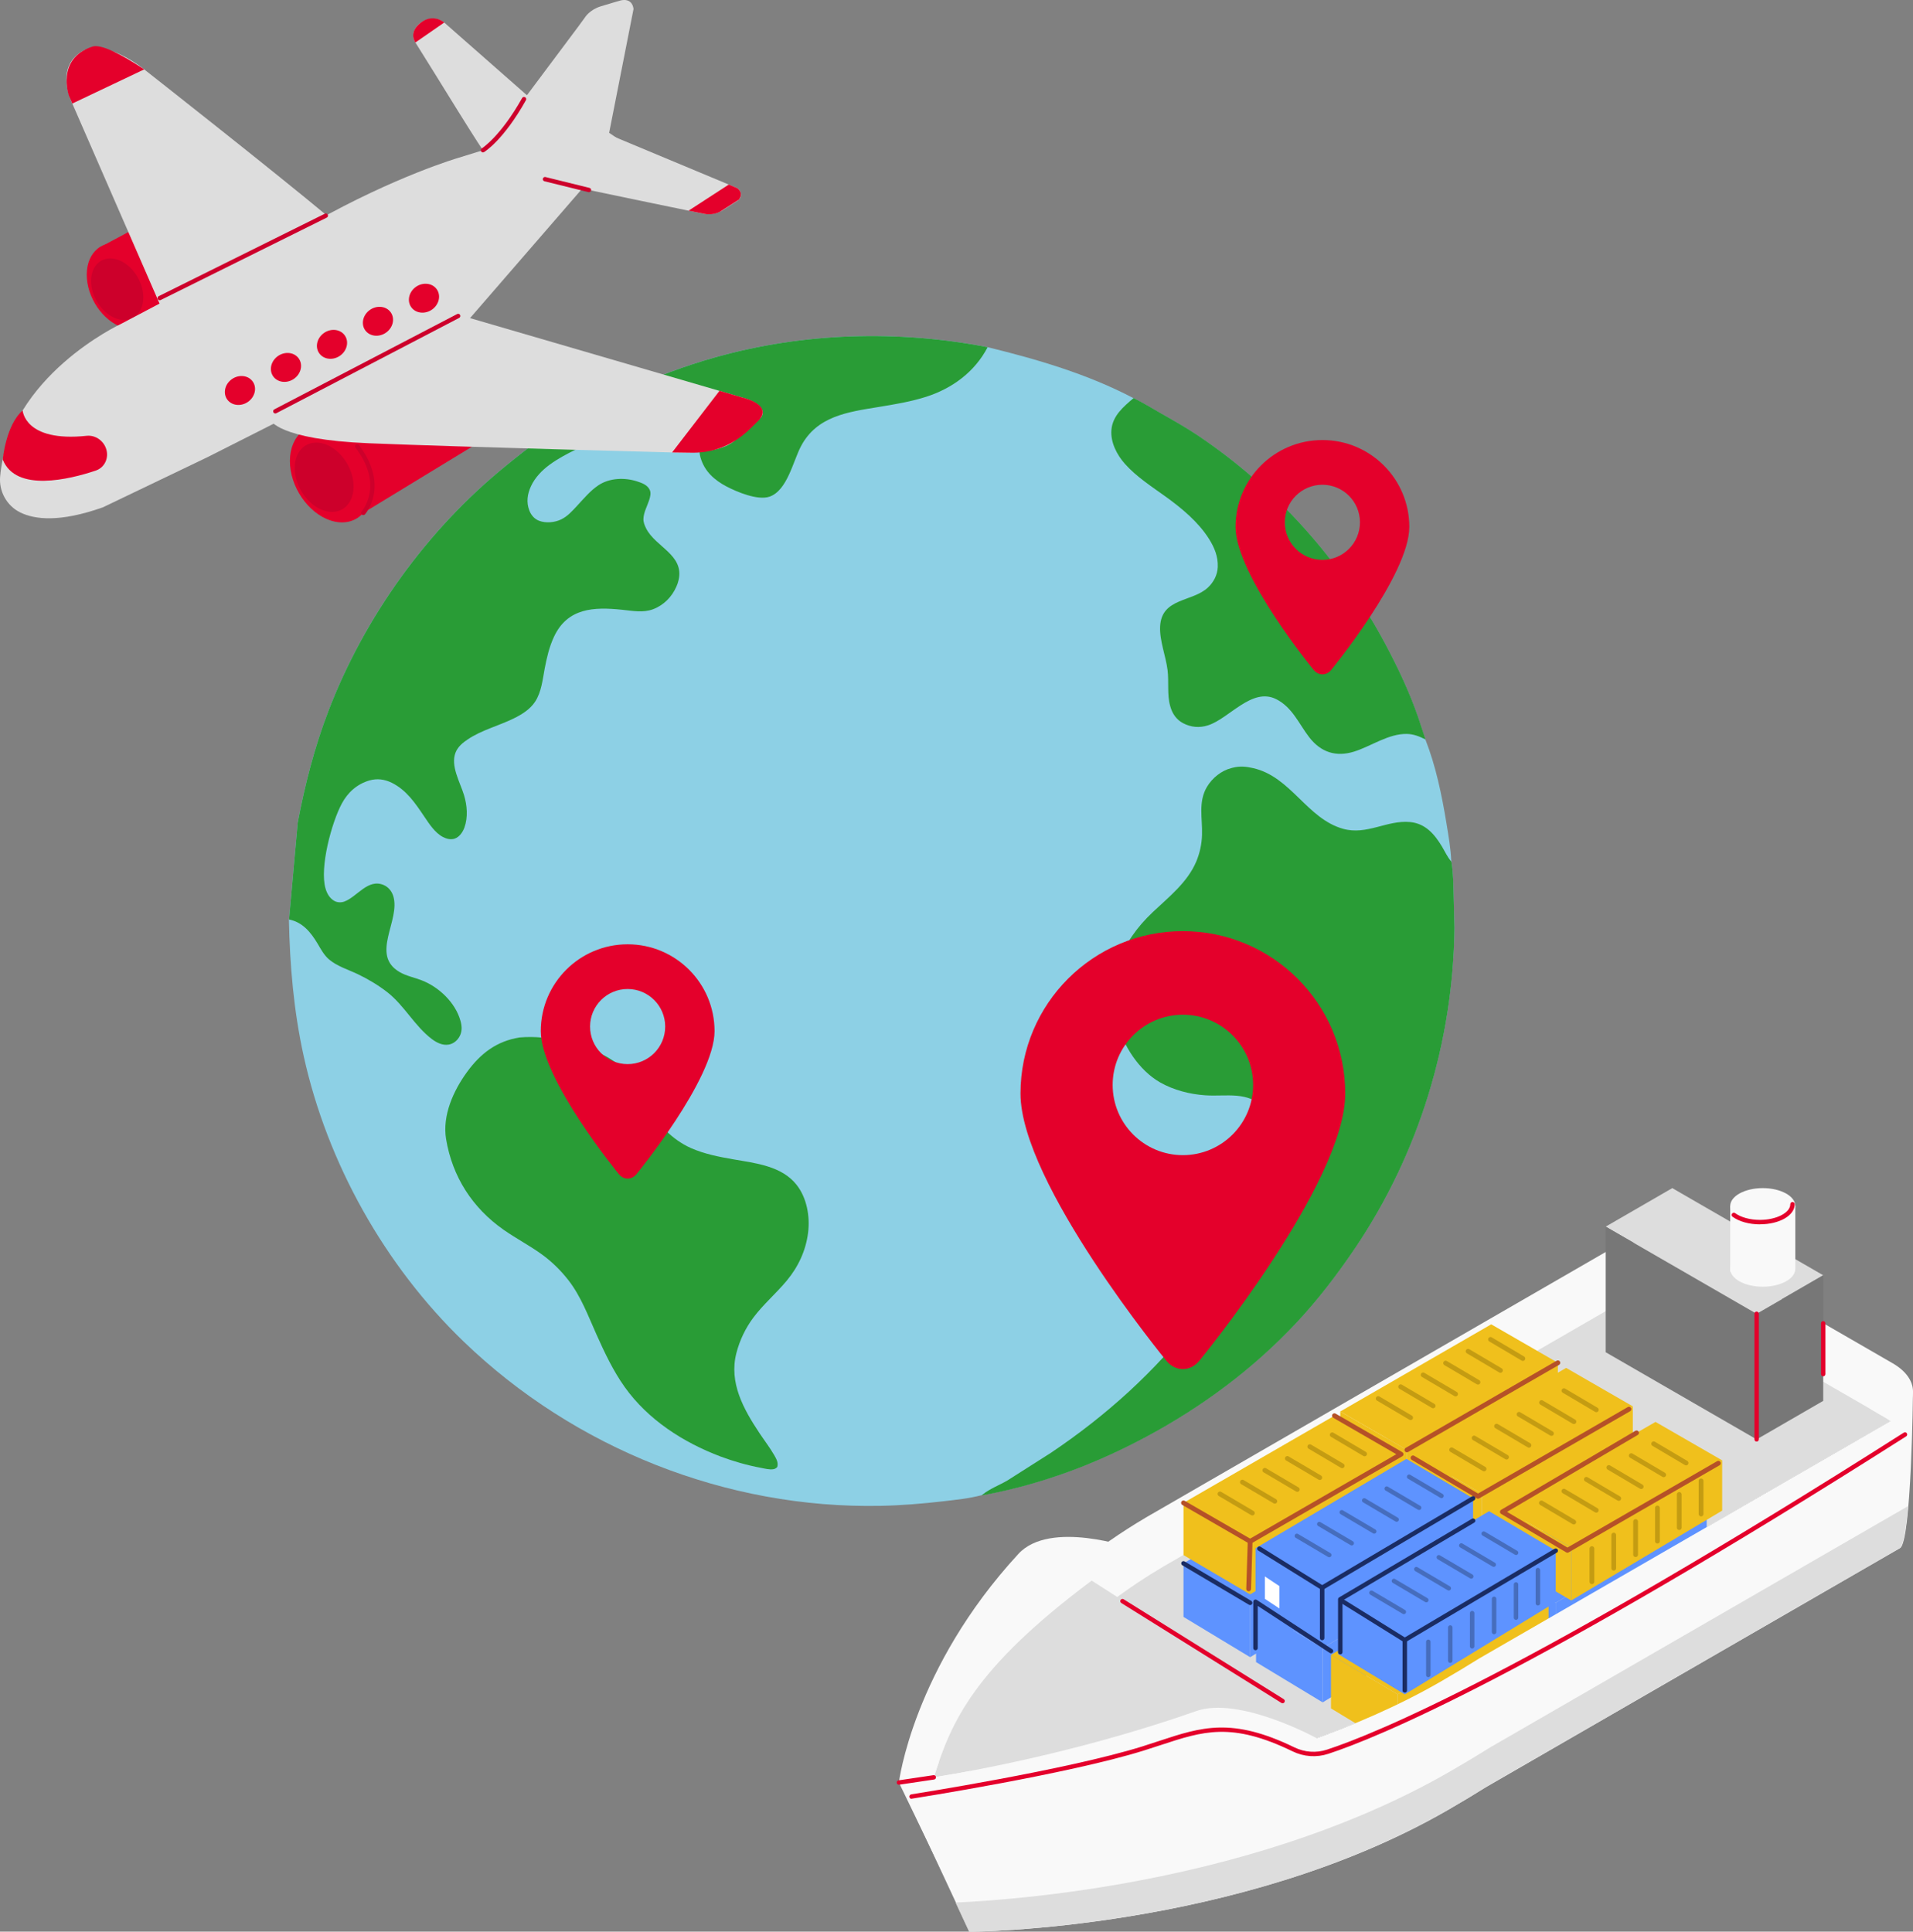 <?xml version="1.0" encoding="UTF-8"?>
<svg id="_レイヤー_2" data-name="レイヤー 2" xmlns="http://www.w3.org/2000/svg" viewBox="0 0 320.89 324.04">
  <rect x="0" y="0" width="320.89" height="324.04" fill="#808080" stroke="none"/>
  <defs>
    <style>
      .cls-1 {
        stroke: #c49c12;
      }

      .cls-1, .cls-2 {
        stroke-width: .8px;
      }

      .cls-1, .cls-2, .cls-3, .cls-4 {
        fill: none;
        stroke-linecap: round;
        stroke-linejoin: round;
      }

      .cls-5 {
        fill: #777;
      }

      .cls-2 {
        stroke: #b55128;
      }

      .cls-6 {
        fill: #cd002b;
      }

      .cls-3 {
        stroke: #466dbd;
      }

      .cls-3, .cls-4 {
        stroke-width: .75px;
      }

      .cls-7 {
        fill: #ddd;
      }

      .cls-4 {
        stroke: #1a2c63;
      }

      .cls-8 {
        fill: #fff;
      }

      .cls-9 {
        fill: #f0c01c;
      }

      .cls-10 {
        fill: #f9f9f9;
      }

      .cls-11 {
        fill: #e4002b;
      }

      .cls-12 {
        fill: #8dd0e5;
      }

      .cls-13 {
        fill: #5e93ff;
      }

      .cls-14 {
        fill: #299c36;
      }
    </style>
  </defs>
  <g id="_レイアウト" data-name="レイアウト">
    <g>
      <g>
        <path class="cls-12" d="M48.49,154.21l1.46-16.25c1.2-6.33,2.82-12.67,5.14-18.7,6.09-15.86,16.56-30.38,29.73-41.09,2.03-1.65,4.07-3.3,6.24-4.76,8.83-5.94,18.69-10.59,28.93-13.47,14.8-4.16,30.62-4.62,45.68-1.7,8.38,2.05,16.76,4.51,24.44,8.54,1.59.77,3.06,1.69,4.59,2.56,2.07,1.17,4.17,2.36,6.15,3.68,13.12,8.79,24.03,21.03,31.46,34.94,2.14,4.01,4.07,8.09,5.56,12.38l1.23,3.72c1.76,4.48,2.75,9.31,3.53,14.04.34,2.11.73,4.26.81,6.4.2,1.05.24,2.16.32,3.22l.2,7.9c-.22,19.16-5.99,37.94-16.73,53.82-2.93,4.33-6.21,8.62-9.79,12.44-7.3,7.78-15.82,14.1-25.21,19.13-8.46,4.53-17.27,7.85-26.72,9.67l-.84.14c-2.09.55-4.33.78-6.48,1.03-3.48.4-6.97.69-10.48.76-25.84.52-51.32-9.63-69.91-27.53-13.25-12.76-22.88-29.93-26.85-47.88-1.68-7.6-2.33-15.21-2.49-22.98Z"/>
        <path class="cls-14" d="M190.13,66.77c1.59.77,3.06,1.69,4.59,2.56,2.07,1.17,4.17,2.36,6.15,3.68,13.12,8.79,24.03,21.03,31.46,34.94,2.14,4.01,4.07,8.09,5.56,12.38l1.23,3.72c-1.01-.51-1.99-.91-3.13-.93-3.09-.06-5.98,2.06-8.84,2.96-3.04.95-5.59.13-7.56-2.43-1.73-2.26-2.81-5-5.51-6.36-4.07-2.05-7.86,3.22-11.42,4.38-1.45.47-2.87.35-4.22-.36-1.09-.58-1.77-1.56-2.11-2.73l-.06-.22c-.51-1.82-.18-4.05-.42-5.95-.3-2.39-1.36-4.93-1.25-7.31.24-4.84,5.38-4.07,8.02-6.54.97-.91,1.59-2.1,1.65-3.44.07-1.75-.55-3.26-1.47-4.72-1.8-2.85-4.59-5.16-7.29-7.1-2.32-1.67-4.88-3.32-6.79-5.46-1.36-1.51-2.46-3.64-2.29-5.71.2-2.41,2.03-3.9,3.72-5.35Z"/>
        <path class="cls-14" d="M87.12,174.04c1.28-.11,2.6-.11,3.89.03,2.21.25,4.34.79,6.45,1.46,1.96.62,3.98,1.36,5.64,2.59,2.58,1.91,3.82,4.7,5.39,7.38,1.73,2.97,4.24,5.69,7.43,7.1,2.25.99,4.67,1.46,7.08,1.88,3.72.65,8.13,1.1,10.63,4.29,1.72,2.19,2.26,5.3,1.92,8.02-.38,3.02-1.65,5.73-3.6,8.07-1.76,2.11-3.88,3.92-5.54,6.12-1.34,1.77-2.34,3.86-2.89,6.01-1.27,4.95,1.19,9.38,3.85,13.38.82,1.24,1.75,2.44,2.49,3.72.37.65.73,1.26.52,2-.19.2-.36.32-.64.37-.62.12-1.49-.11-2.12-.23-2.3-.43-4.57-1.08-6.76-1.9-6.23-2.35-12.16-6.16-16.07-11.65-1.95-2.74-3.38-5.79-4.75-8.85-1.38-3.08-2.58-6.34-4.66-9.03-1.24-1.6-2.69-3.04-4.32-4.25-2.1-1.55-4.44-2.75-6.58-4.25-5.24-3.67-8.6-8.9-9.65-15.21-.66-3.97,1.23-8.13,3.51-11.26,2.28-3.12,4.95-5.17,8.8-5.79Z"/>
        <path class="cls-14" d="M48.49,154.21l1.46-16.25c1.2-6.33,2.82-12.67,5.14-18.7,6.09-15.86,16.56-30.38,29.73-41.09,2.03-1.65,4.07-3.3,6.24-4.76,8.83-5.94,18.69-10.59,28.93-13.47,14.8-4.16,30.62-4.62,45.68-1.7-2.16,4.15-5.95,6.93-10.34,8.33-2.6.83-5.37,1.28-8.06,1.72-5.07.83-10.25,1.52-12.91,6.56-1.33,2.52-2.3,7.42-5.26,8.46-1.98.69-5.47-.78-7.23-1.7-2.05-1.08-3.69-2.54-4.36-4.84-.35-1.21-.2-2.55.4-3.66.83-1.53,3.29-2.19,2.72-4.24-.21-.75-.94-1.43-1.61-1.77-1.9-.97-4.02-.38-5.91.28-4.13,1.45-7.85,3.78-11.74,5.75-3.01,1.53-6.44,2.83-9.17,4.82-1.26.92-2.46,2.16-3.12,3.59-.62,1.32-.83,2.73-.28,4.12.3.76.84,1.4,1.62,1.7,1.15.44,2.62.3,3.72-.23,1.07-.52,1.87-1.43,2.67-2.29,1.11-1.19,2.21-2.53,3.58-3.44,1.85-1.23,4.38-1.32,6.46-.65.83.27,1.74.58,2.14,1.43.25.53.07,1.19-.1,1.72-.33,1.01-.93,2.07-.96,3.15-.02.55.21,1.11.45,1.59,1.56,3.13,6.41,4.42,5.45,8.66-.08.38-.21.75-.37,1.1-.75,1.73-2.14,3.13-3.91,3.8-1.69.63-3.44.27-5.19.09-4.76-.5-9.17-.32-11.44,4.54-.79,1.69-1.2,3.49-1.55,5.31-.35,1.86-.55,3.96-1.61,5.57-.83,1.27-2.23,2.15-3.57,2.8-2.51,1.24-5.42,1.96-7.74,3.53-.84.56-1.65,1.23-2.03,2.19-.89,2.24.75,4.97,1.41,7.14.53,1.74.69,3.73.07,5.46-.27.74-.82,1.56-1.59,1.84-.67.24-1.4.06-2.01-.26-1.35-.71-2.31-2.21-3.14-3.44-1.5-2.23-2.97-4.43-5.45-5.66-1.19-.58-2.44-.76-3.73-.39-2.08.6-3.64,2-4.65,3.89-1.72,3.21-3.74,10.73-2.73,14.23.25.87.7,1.66,1.51,2.11.49.27,1.16.28,1.68.08,2.15-.82,3.94-3.91,6.6-2.75.77.34,1.32,1.03,1.57,1.82,1.29,4.08-3.93,9.87,1.08,12.77,1.15.67,2.49.91,3.71,1.39,2.89,1.12,5.64,3.74,6.49,6.78.27.95.31,1.87-.22,2.74-.37.62-1,1.12-1.73,1.25-1.03.19-2.03-.31-2.83-.91-2.89-2.17-4.6-5.61-7.5-7.88-1.49-1.16-3.18-2.17-4.88-2.99-1.6-.77-3.55-1.35-4.91-2.52-.83-.72-1.34-1.69-1.89-2.62-1.14-1.91-2.52-3.63-4.84-4.07Z"/>
        <path class="cls-14" d="M164.7,250.82l.19-.15c1.13-.92,2.8-1.56,4.07-2.3l7.36-4.68c9.2-6.19,17.57-13.69,24.29-22.54,2.44-3.22,4.56-6.6,6.58-10.1,2.12-3.68,3.91-7.55,5.31-11.56,1.13-3.22,2.39-6.91,1.44-10.33-.35-1.25-.95-2.32-1.85-3.26-2.81-2.93-6.33-1.92-9.91-2.16-2.62-.18-5.32-.87-7.61-2.18-3.51-2.01-6.18-6.17-7.18-10.04-1.89-7.31.61-13.43,5.98-18.51,2.69-2.54,5.83-5,7.3-8.5.59-1.41.92-2.95.96-4.47.09-2.76-.68-5.52.84-8.06.88-1.47,2.41-2.71,4.08-3.13l.19-.05c1.22-.32,2.27-.22,3.48.06,6.35,1.46,8.98,8.45,15.05,10.17,4,1.13,7.35-1.49,11.25-1.13,2.59.24,4.13,2.06,5.37,4.13.48.8.89,1.71,1.49,2.42l.07.08c.2,1.05.24,2.16.32,3.22l.2,7.9c-.22,19.16-5.99,37.94-16.73,53.82-2.93,4.33-6.21,8.62-9.79,12.44-7.3,7.78-15.82,14.1-25.21,19.13-8.46,4.53-17.27,7.85-26.72,9.67l-.84.14Z"/>
      </g>
      <path class="cls-11" d="M198.42,156.2c-15.04,0-27.24,12.19-27.24,27.24s24.48,44.85,24.48,44.85c1.51,1.84,3.99,1.84,5.51,0,0,0,24.48-29.81,24.48-44.85s-12.19-27.24-27.24-27.24ZM198.42,193.78c-6.51,0-11.78-5.28-11.78-11.78s5.28-11.78,11.78-11.78,11.78,5.28,11.78,11.78-5.28,11.78-11.78,11.78Z"/>
      <path class="cls-11" d="M221.82,73.82c-8.05,0-14.57,6.52-14.57,14.57s13.1,23.99,13.1,23.99c.81.99,2.14.99,2.95,0,0,0,13.1-15.95,13.1-23.99s-6.52-14.57-14.57-14.57ZM221.82,93.92c-3.48,0-6.3-2.82-6.3-6.3s2.82-6.3,6.3-6.3,6.3,2.82,6.3,6.3-2.82,6.3-6.3,6.3Z"/>
      <path class="cls-11" d="M105.28,158.41c-8.05,0-14.57,6.52-14.57,14.57s13.1,23.99,13.1,23.99c.81.99,2.14.99,2.95,0,0,0,13.1-15.95,13.1-23.99s-6.52-14.57-14.57-14.57ZM105.28,178.51c-3.48,0-6.3-2.82-6.3-6.3s2.82-6.3,6.3-6.3,6.3,2.82,6.3,6.3-2.82,6.3-6.3,6.3Z"/>
      <g>
        <path class="cls-10" d="M170.83,260.67c-17.71,19.21-20.05,38.35-20.05,38.35,0,0,31.46-3.8,61.33-16.39l-22.23-22.92s-13.71-4.83-19.05.96Z"/>
        <path class="cls-10" d="M241.7,282.06c-35.2,20.32-88.02,22.78-88.02,22.78,0,0,4.19-29.98,38.58-50.3h0s76.85-44.38,76.85-44.38c4.49-2.59,11.8-2.58,16.32.03l32.06,18.51c4.52,2.61,4.54,6.83.05,9.42l-69.39,40.06c-2.08,1.3-4.22,2.59-6.44,3.87Z"/>
        <path class="cls-7" d="M241.7,282.06c2.22-1.28,4.37-2.57,6.44-3.87l68.97-39.82c-.27-.19-.55-.38-.86-.56l-31-17.9c-4.37-2.52-11.44-2.54-15.78-.03l-74.3,42.9h0c-23.09,13.65-32.09,31.79-35.44,41.61,14.86-1.32,53.98-6.18,81.96-22.34Z"/>
        <g>
          <polygon class="cls-13" points="260.96 268.87 286.28 253.88 275.1 247.26 249.78 262.25 260.96 268.87"/>
          <polygon class="cls-13" points="286.28 262.52 286.28 253.88 260.96 268.87 260.96 277.99 286.28 262.52"/>
          <polygon class="cls-13" points="249.78 262.25 249.78 271.23 260.96 277.99 260.96 268.87 249.78 262.25"/>
        </g>
        <g>
          <polygon class="cls-9" points="236 243.23 261.32 228.61 250.14 222.16 224.82 236.78 236 243.23"/>
          <polygon class="cls-9" points="261.32 237.04 261.32 228.61 236 243.23 236 252.12 261.32 237.04"/>
          <polygon class="cls-9" points="224.82 236.78 224.82 245.53 236 252.12 236 243.23 224.82 236.78"/>
        </g>
        <g>
          <polygon class="cls-9" points="248.57 250.54 273.89 235.92 262.71 229.47 237.39 244.08 248.57 250.54"/>
          <polygon class="cls-9" points="273.89 244.35 273.89 235.92 248.57 250.54 248.57 259.43 273.89 244.35"/>
          <polygon class="cls-9" points="237.39 244.08 237.39 252.84 248.57 259.43 248.57 250.54 237.39 244.08"/>
        </g>
        <polygon class="cls-7" points="294.66 220.39 269.34 205.77 280.51 199.31 305.83 213.93 294.66 220.39"/>
        <polygon class="cls-5" points="269.34 226.84 269.34 205.77 294.66 220.39 294.66 241.46 269.34 226.84"/>
        <polygon class="cls-5" points="305.83 213.93 305.83 235 294.66 241.46 294.66 220.39 305.83 213.93"/>
        <g>
          <polygon class="cls-13" points="209.7 268.88 235.02 253.89 223.84 247.27 198.52 262.26 209.7 268.88"/>
          <polygon class="cls-13" points="235.02 262.53 235.02 253.89 209.7 268.88 209.7 278 235.02 262.53"/>
          <polygon class="cls-13" points="198.52 262.26 198.52 271.24 209.7 278 209.7 268.88 198.52 262.26"/>
        </g>
        <g>
          <polygon class="cls-13" points="221.87 276.46 247.19 261.47 236.01 254.85 210.69 269.84 221.87 276.46"/>
          <polygon class="cls-13" points="247.19 270.11 247.19 261.47 221.87 276.46 221.87 285.58 247.19 270.11"/>
          <polygon class="cls-13" points="210.69 269.84 210.69 278.82 221.87 285.58 221.87 276.46 210.69 269.84"/>
        </g>
        <g>
          <polygon class="cls-9" points="209.7 258.57 235.02 243.95 223.84 237.49 198.52 252.11 209.7 258.57"/>
          <polygon class="cls-9" points="235.02 252.38 235.02 243.95 209.7 258.57 209.7 267.46 235.02 252.38"/>
          <polygon class="cls-9" points="198.52 252.11 198.52 260.87 209.7 267.46 209.7 258.57 198.52 252.11"/>
        </g>
        <g>
          <polygon class="cls-9" points="234.44 284.23 259.76 269.24 248.58 262.62 223.26 277.61 234.44 284.23"/>
          <polygon class="cls-9" points="259.76 277.88 259.76 269.24 234.44 284.23 234.44 293.35 259.76 277.88"/>
          <polygon class="cls-9" points="223.26 277.61 223.26 286.59 234.44 293.35 234.44 284.23 223.26 277.61"/>
        </g>
        <path class="cls-10" d="M313.73,236.36l2.52,1.46c.31.18.59.36.86.56l-68.97,39.82c-2.08,1.3-4.22,2.59-6.44,3.87-27.99,16.16-67.1,21.02-81.96,22.34.27-.8.58-1.65.93-2.55l-6.99,2.99,8.94,19.2s45.06-.1,80.27-20.42c2.22-1.28,4.37-2.57,6.44-3.87l69.39-40.06c1.93-1.12,2.17-26.39,2.17-26.39l-7.15,3.06Z"/>
        <path class="cls-7" d="M183.12,265.15c-19.66,14.69-23.53,23.55-26.48,33,10.48-1.72,32.54-5.67,54.61-14.97l-28.13-18.03Z"/>
        <path class="cls-10" d="M200.66,287.04c-18.17,6.37-35.35,9.7-44.02,11.12.25-.81.54-1.68.87-2.6l-6.73,3.46,8.9,18.43s35.35-2.66,67.06-19.74l-6.01-6.19s-12.84-7.02-20.08-4.48Z"/>
        <path class="cls-7" d="M250.31,292.92c-2.25,1.41-4.58,2.81-6.99,4.2-31.6,18.24-70.51,21.47-83.03,22.04l2.27,4.89s45.06-.1,80.27-20.42c2.22-1.28,4.37-2.57,6.44-3.87l69.39-40.06c.63-.36,1.08-3.28,1.4-7.04l-69.75,40.27Z"/>
        <path class="cls-11" d="M215.15,285.73c-.07,0-.14-.02-.2-.06l-26.86-16.76c-.17-.11-.23-.34-.12-.51.11-.17.34-.23.51-.12l26.86,16.76c.17.11.23.34.12.51-.07.11-.19.18-.32.18Z"/>
        <ellipse class="cls-10" cx="295.69" cy="212.85" rx="5.46" ry="3"/>
        <ellipse class="cls-10" cx="295.69" cy="202.31" rx="5.46" ry="3"/>
        <polygon class="cls-10" points="301.15 212.74 290.23 213.36 290.23 202.31 301.15 202.31 301.15 212.74"/>
        <path class="cls-11" d="M305.83,230.88c-.21,0-.37-.17-.37-.37v-8.52c0-.21.17-.37.37-.37s.37.17.37.37v8.52c0,.21-.17.37-.37.37Z"/>
        <polyline class="cls-2" points="223.84 237.49 235.02 243.95 209.7 258.57 198.52 252.11"/>
        <line class="cls-2" x1="236" y1="243.23" x2="261.32" y2="228.61"/>
        <polyline class="cls-2" points="273.24 236.39 247.92 251.01 237.02 244.56"/>
        <g>
          <polygon class="cls-9" points="263.56 259.6 288.88 244.98 277.7 238.53 252.38 253.15 263.56 259.6"/>
          <polygon class="cls-9" points="288.88 253.41 288.88 244.98 263.56 259.6 263.56 268.49 288.88 253.41"/>
          <polygon class="cls-9" points="252.38 253.15 252.38 261.9 263.56 268.49 263.56 259.6 252.38 253.15"/>
        </g>
        <polyline class="cls-2" points="288.24 245.46 262.92 260.07 252.01 253.62 274.52 240.37"/>
        <path class="cls-11" d="M294.66,241.83c-.21,0-.37-.17-.37-.37v-21.07c0-.21.17-.37.37-.37s.37.17.37.37v21.07c0,.21-.17.37-.37.37Z"/>
        <g>
          <g>
            <polygon class="cls-13" points="221.78 266.34 247.1 251.35 235.92 244.73 210.6 259.72 221.78 266.34"/>
            <polygon class="cls-13" points="247.1 259.99 247.1 251.35 221.78 266.34 221.78 275.46 247.1 259.99"/>
            <polygon class="cls-13" points="210.6 259.72 210.6 268.7 221.78 275.46 221.78 266.34 210.6 259.72"/>
          </g>
          <polyline class="cls-4" points="211.25 259.79 221.78 266.34 247.1 251.35"/>
          <line class="cls-4" x1="221.78" y1="266.34" x2="221.78" y2="274.78"/>
        </g>
        <g>
          <g>
            <polygon class="cls-13" points="235.64 275.12 260.96 260.13 249.78 253.51 224.46 268.5 235.64 275.12"/>
            <polygon class="cls-13" points="260.96 268.77 260.96 260.13 235.64 275.12 235.64 284.24 260.96 268.77"/>
            <polygon class="cls-13" points="224.46 268.5 224.46 277.48 235.64 284.24 235.64 275.12 224.46 268.5"/>
          </g>
          <polyline class="cls-4" points="225.11 268.57 235.64 275.12 260.96 260.13"/>
          <line class="cls-4" x1="235.64" y1="275.12" x2="235.64" y2="283.57"/>
        </g>
        <line class="cls-2" x1="209.7" y1="258.57" x2="209.45" y2="266.54"/>
        <polyline class="cls-4" points="223.26 276.97 210.6 268.7 210.6 276.46"/>
        <polyline class="cls-4" points="247.1 255.1 224.82 268.29 224.82 277.15"/>
        <g>
          <line class="cls-3" x1="257.97" y1="263.39" x2="257.97" y2="268.95"/>
          <line class="cls-3" x1="254.3" y1="265.8" x2="254.3" y2="271.36"/>
          <line class="cls-3" x1="250.62" y1="268.21" x2="250.62" y2="273.77"/>
          <line class="cls-3" x1="246.94" y1="270.61" x2="246.94" y2="276.17"/>
          <line class="cls-3" x1="243.27" y1="273.02" x2="243.27" y2="278.58"/>
          <line class="cls-3" x1="239.59" y1="275.42" x2="239.59" y2="280.98"/>
        </g>
        <g>
          <line class="cls-3" x1="236.37" y1="247.73" x2="241.8" y2="250.94"/>
          <line class="cls-3" x1="232.61" y1="249.72" x2="238.04" y2="252.93"/>
          <line class="cls-3" x1="228.84" y1="251.7" x2="234.27" y2="254.91"/>
          <line class="cls-3" x1="225.07" y1="253.69" x2="230.51" y2="256.9"/>
          <line class="cls-3" x1="221.3" y1="255.67" x2="226.74" y2="258.88"/>
          <line class="cls-3" x1="217.54" y1="257.65" x2="222.97" y2="260.86"/>
        </g>
        <g>
          <line class="cls-3" x1="248.88" y1="257.27" x2="254.31" y2="260.48"/>
          <line class="cls-3" x1="245.12" y1="259.26" x2="250.56" y2="262.47"/>
          <line class="cls-3" x1="241.35" y1="261.24" x2="246.79" y2="264.45"/>
          <line class="cls-3" x1="237.58" y1="263.23" x2="243.02" y2="266.44"/>
          <line class="cls-3" x1="233.82" y1="265.21" x2="239.25" y2="268.42"/>
          <line class="cls-3" x1="230.05" y1="267.19" x2="235.48" y2="270.4"/>
        </g>
        <g>
          <line class="cls-1" x1="277.39" y1="242.2" x2="282.83" y2="245.42"/>
          <line class="cls-1" x1="273.63" y1="244.19" x2="279.07" y2="247.4"/>
          <line class="cls-1" x1="269.87" y1="246.18" x2="275.3" y2="249.39"/>
          <line class="cls-1" x1="266.1" y1="248.16" x2="271.53" y2="251.37"/>
          <line class="cls-1" x1="262.33" y1="250.14" x2="267.76" y2="253.35"/>
          <line class="cls-1" x1="258.56" y1="252.12" x2="263.99" y2="255.33"/>
        </g>
        <g>
          <line class="cls-1" x1="262.34" y1="233.29" x2="267.77" y2="236.5"/>
          <line class="cls-1" x1="258.58" y1="235.28" x2="264.01" y2="238.49"/>
          <line class="cls-1" x1="254.81" y1="237.26" x2="260.24" y2="240.47"/>
          <line class="cls-1" x1="251.04" y1="239.24" x2="256.47" y2="242.45"/>
          <line class="cls-1" x1="247.27" y1="241.23" x2="252.71" y2="244.44"/>
          <line class="cls-1" x1="243.5" y1="243.21" x2="248.94" y2="246.42"/>
        </g>
        <g>
          <line class="cls-1" x1="250.02" y1="224.69" x2="255.45" y2="227.9"/>
          <line class="cls-1" x1="246.26" y1="226.68" x2="251.69" y2="229.89"/>
          <line class="cls-1" x1="242.49" y1="228.66" x2="247.92" y2="231.87"/>
          <line class="cls-1" x1="238.72" y1="230.64" x2="244.16" y2="233.85"/>
          <line class="cls-1" x1="234.95" y1="232.63" x2="240.39" y2="235.84"/>
          <line class="cls-1" x1="231.18" y1="234.61" x2="236.62" y2="237.82"/>
        </g>
        <g>
          <line class="cls-1" x1="223.47" y1="240.69" x2="228.9" y2="243.9"/>
          <line class="cls-1" x1="219.71" y1="242.68" x2="225.14" y2="245.89"/>
          <line class="cls-1" x1="215.94" y1="244.66" x2="221.38" y2="247.87"/>
          <line class="cls-1" x1="212.17" y1="246.65" x2="217.61" y2="249.86"/>
          <line class="cls-1" x1="208.4" y1="248.63" x2="213.84" y2="251.84"/>
          <line class="cls-1" x1="204.64" y1="250.61" x2="210.07" y2="253.82"/>
        </g>
        <g>
          <line class="cls-1" x1="285.34" y1="248.42" x2="285.34" y2="253.98"/>
          <line class="cls-1" x1="281.68" y1="250.7" x2="281.68" y2="256.26"/>
          <line class="cls-1" x1="278.02" y1="252.97" x2="278.02" y2="258.53"/>
          <line class="cls-1" x1="274.36" y1="255.24" x2="274.36" y2="260.8"/>
          <line class="cls-1" x1="270.69" y1="257.51" x2="270.69" y2="263.07"/>
          <line class="cls-1" x1="267.03" y1="259.78" x2="267.03" y2="265.34"/>
        </g>
        <path class="cls-11" d="M295.22,205.39c-1.82,0-3.49-.47-4.6-1.28-.17-.12-.2-.36-.08-.52.12-.17.36-.2.52-.08.97.71,2.52,1.13,4.16,1.13,2.76,0,5.09-1.2,5.09-2.63,0-.21.17-.37.37-.37s.37.17.37.37c0,1.89-2.56,3.37-5.83,3.37Z"/>
        <path class="cls-11" d="M150.79,299.4c-.18,0-.34-.13-.37-.32-.03-.2.11-.39.31-.42l5.85-.87c.2-.03.39.11.42.31s-.11.39-.31.42l-5.85.87s-.04,0-.06,0Z"/>
        <line class="cls-4" x1="198.52" y1="262.26" x2="209.7" y2="268.88"/>
        <polygon class="cls-8" points="214.62 269.83 212.17 268.21 212.17 264.45 214.62 266.08 214.62 269.83"/>
        <path class="cls-11" d="M152.91,301.76c-.18,0-.34-.13-.37-.32-.03-.2.11-.39.31-.43.26-.04,26.16-4.1,38.76-8.04.99-.31,1.93-.62,2.83-.92,7.08-2.33,12.2-4.02,22.69,1.08,1.72.83,3.65.97,5.45.38,8.14-2.66,33.86-13.18,96.77-53.18.18-.11.4-.06.51.11.11.17.06.4-.11.51-62.98,40.04-88.77,50.59-96.94,53.26-1.98.65-4.11.5-6-.42-10.22-4.96-14.96-3.4-22.13-1.04-.91.3-1.85.61-2.85.92-12.65,3.95-38.6,8.02-38.86,8.06-.02,0-.04,0-.06,0Z"/>
      </g>
      <g>
        <polygon class="cls-11" points="25.49 53.83 40.9 44.44 26.93 36.04 16.53 41.6 25.49 53.83"/>
        <path class="cls-11" d="M26.79,50c-.02,3.83-2.78,6.05-6.16,4.96-3.38-1.09-6.1-5.08-6.08-8.92.02-3.83,2.78-6.05,6.16-4.96,3.38,1.09,6.1,5.08,6.08,8.92Z"/>
        <path class="cls-6" d="M24.04,49.93c-.02,2.74-1.99,4.33-4.41,3.55s-4.37-3.64-4.35-6.38c.02-2.74,1.99-4.33,4.41-3.55s4.37,3.64,4.35,6.38Z"/>
        <path class="cls-7" d="M27.01,51.5L12.13,17.37s-3.08-6,1.65-8.76c3.9-2.28,10.41,3.03,10.41,3.03,0,0,21.83,17.15,31.22,25l-28.4,14.86Z"/>
        <polygon class="cls-11" points="60.94 86.04 79.74 74.59 55.62 62.78 60.94 86.04"/>
        <path class="cls-11" d="M62.41,81.73c-.03,4.32-3.13,6.82-6.94,5.59-3.81-1.23-6.87-5.72-6.84-10.04.03-4.32,3.13-6.82,6.94-5.59,3.81,1.23,6.87,5.72,6.84,10.04Z"/>
        <path class="cls-6" d="M59.31,81.65c-.02,3.09-2.24,4.88-4.97,4-2.72-.88-4.92-4.09-4.9-7.18.02-3.09,2.24-4.88,4.97-4,2.72.88,4.92,4.09,4.9,7.18Z"/>
        <path class="cls-7" d="M81.73,26.15c-.4-.04-8.99-14.21-12.05-19.02-.82-1.28-.17-2.88,1.48-3.67h0c1.12-.54,2.54-.4,3.36.32l18.06,15.88-10.85,6.48Z"/>
        <path class="cls-7" d="M84.57,28.66c.01.33,26.14,5.7,33.36,7.18,1.17.24,2.37.03,3.35-.6l2.48-1.59c.82-.52.66-1.78-.27-2.17l-29.78-12.43-9.14,9.61Z"/>
        <path class="cls-11" d="M15.5,7.82c-6.19,2.03-3.92,8.28-3.92,8.28l.55,1.27,12.06-5.73c-4.11-2.71-7.31-4.28-8.7-3.82Z"/>
        <path class="cls-11" d="M115.5,35.34l6.75-4.38,1.41.6s1.16.72.31,1.91l-3.19,2.04s-1.13.67-2.66.36c-1.53-.31-2.61-.53-2.61-.53Z"/>
        <path class="cls-11" d="M69.68,7.13s-1.26-1.66.88-3.32c2.14-1.65,3.97-.04,3.97-.04l-4.84,3.35Z"/>
        <path class="cls-7" d="M17.19,85.14l17.64-8.46,42.39-21.44,27.23-31.43-5.97-4.01-21.6,6.68s-10.45,3.03-24.35,10.86l-32.3,17.03S1.5,63.07.02,79.98c-.21,2.44,1.11,4.86,3.35,5.97,2.48,1.23,6.7,1.69,13.82-.82Z"/>
        <path class="cls-7" d="M45.34,70.44s1.24,3.3,16.57,3.92c15.34.62,50.82,1.54,50.82,1.54,0,0,7.23.54,10.27-1.79s4.61-4.02,4.61-4.02c0,0,1.61-1.66-2.19-3.14l-47.69-13.91-32.4,17.39Z"/>
        <path class="cls-7" d="M80.82,26.1l16.17-21.63,1.11-1.52s.76-1.29,2.65-1.88c1.89-.58,3.31-.98,3.31-.98,0,0,1.94-.63,2.21,1.42l-4.12,20.92-5.18,2.57-16.15,1.1Z"/>
        <path class="cls-11" d="M42.76,65.56c-.18,1.34-1.44,2.4-2.83,2.37-1.39-.03-2.37-1.14-2.19-2.48s1.44-2.4,2.83-2.37c1.39.03,2.37,1.14,2.19,2.48Z"/>
        <path class="cls-11" d="M50.48,61.69c-.18,1.34-1.44,2.4-2.83,2.37-1.39-.03-2.37-1.14-2.19-2.48.18-1.34,1.44-2.4,2.83-2.37,1.39.03,2.37,1.14,2.19,2.48Z"/>
        <path class="cls-11" d="M58.2,57.82c-.18,1.34-1.44,2.4-2.83,2.37-1.39-.03-2.37-1.14-2.19-2.48.18-1.34,1.44-2.4,2.83-2.37,1.39.03,2.37,1.14,2.19,2.48Z"/>
        <path class="cls-11" d="M65.91,53.95c-.18,1.34-1.44,2.4-2.83,2.37-1.39-.03-2.37-1.14-2.19-2.48.18-1.34,1.44-2.4,2.83-2.37,1.39.03,2.37,1.14,2.19,2.48Z"/>
        <path class="cls-11" d="M73.63,50.08c-.18,1.34-1.44,2.4-2.83,2.37-1.39-.03-2.37-1.14-2.19-2.48.18-1.34,1.44-2.4,2.83-2.37,1.39.03,2.37,1.14,2.19,2.48Z"/>
        <path class="cls-11" d="M3.8,68.85s.3,5.36,10.73,4.26c1.57-.17,3.05.96,3.37,2.54h0c.29,1.45-.49,2.85-1.86,3.3-4.34,1.45-13.38,3.7-15.58-1.86,0,0,.53-5.83,3.35-8.24Z"/>
        <path class="cls-6" d="M46.18,69.36c-.13,0-.26-.07-.32-.2-.09-.18-.02-.4.16-.49l30.67-15.99c.18-.09.4-.02.49.16.09.18.02.4-.16.49l-30.67,15.99c-.05.03-.11.04-.17.04Z"/>
        <path class="cls-6" d="M26.8,50.37c-.13,0-.26-.07-.33-.2-.09-.18-.02-.4.16-.49l27.86-13.83c.18-.09.4-.02.49.16.09.18.02.4-.16.49l-27.86,13.83c-.05.03-.11.04-.16.04Z"/>
        <path class="cls-6" d="M81.01,25.57c-.12,0-.24-.06-.31-.18-.1-.17-.05-.4.12-.5.04-.03,3.13-1.97,6.76-8.44.1-.18.32-.24.5-.14.18.1.24.32.14.5-3.74,6.67-6.88,8.62-7.02,8.7-.06.04-.12.05-.19.05Z"/>
        <path class="cls-6" d="M98.8,32.24s-.06,0-.09-.01l-7.38-1.82c-.2-.05-.32-.25-.27-.44s.25-.32.44-.27l7.38,1.82c.2.05.32.25.27.44-.04.17-.19.28-.35.28Z"/>
        <path class="cls-11" d="M124.62,66.71l-3.93-1.15-7.95,10.34c1.43.01,2.48.03,3.06.04,6.53.18,9.85-3.88,11.27-5.22,2.94-2.77-2.45-4.02-2.45-4.02Z"/>
        <path class="cls-6" d="M60.94,86.41c-.09,0-.17-.03-.24-.09-.15-.13-.16-.36-.03-.52.02-.02.96-1.11,1.31-2.96.46-2.49-.33-5.1-2.35-7.75-.12-.16-.09-.39.07-.51.16-.12.39-.09.51.07,1.49,1.95,3.12,4.99,2.48,8.37-.39,2.04-1.43,3.22-1.47,3.27-.07.08-.17.12-.27.12Z"/>
      </g>
    </g>
  </g>
</svg>